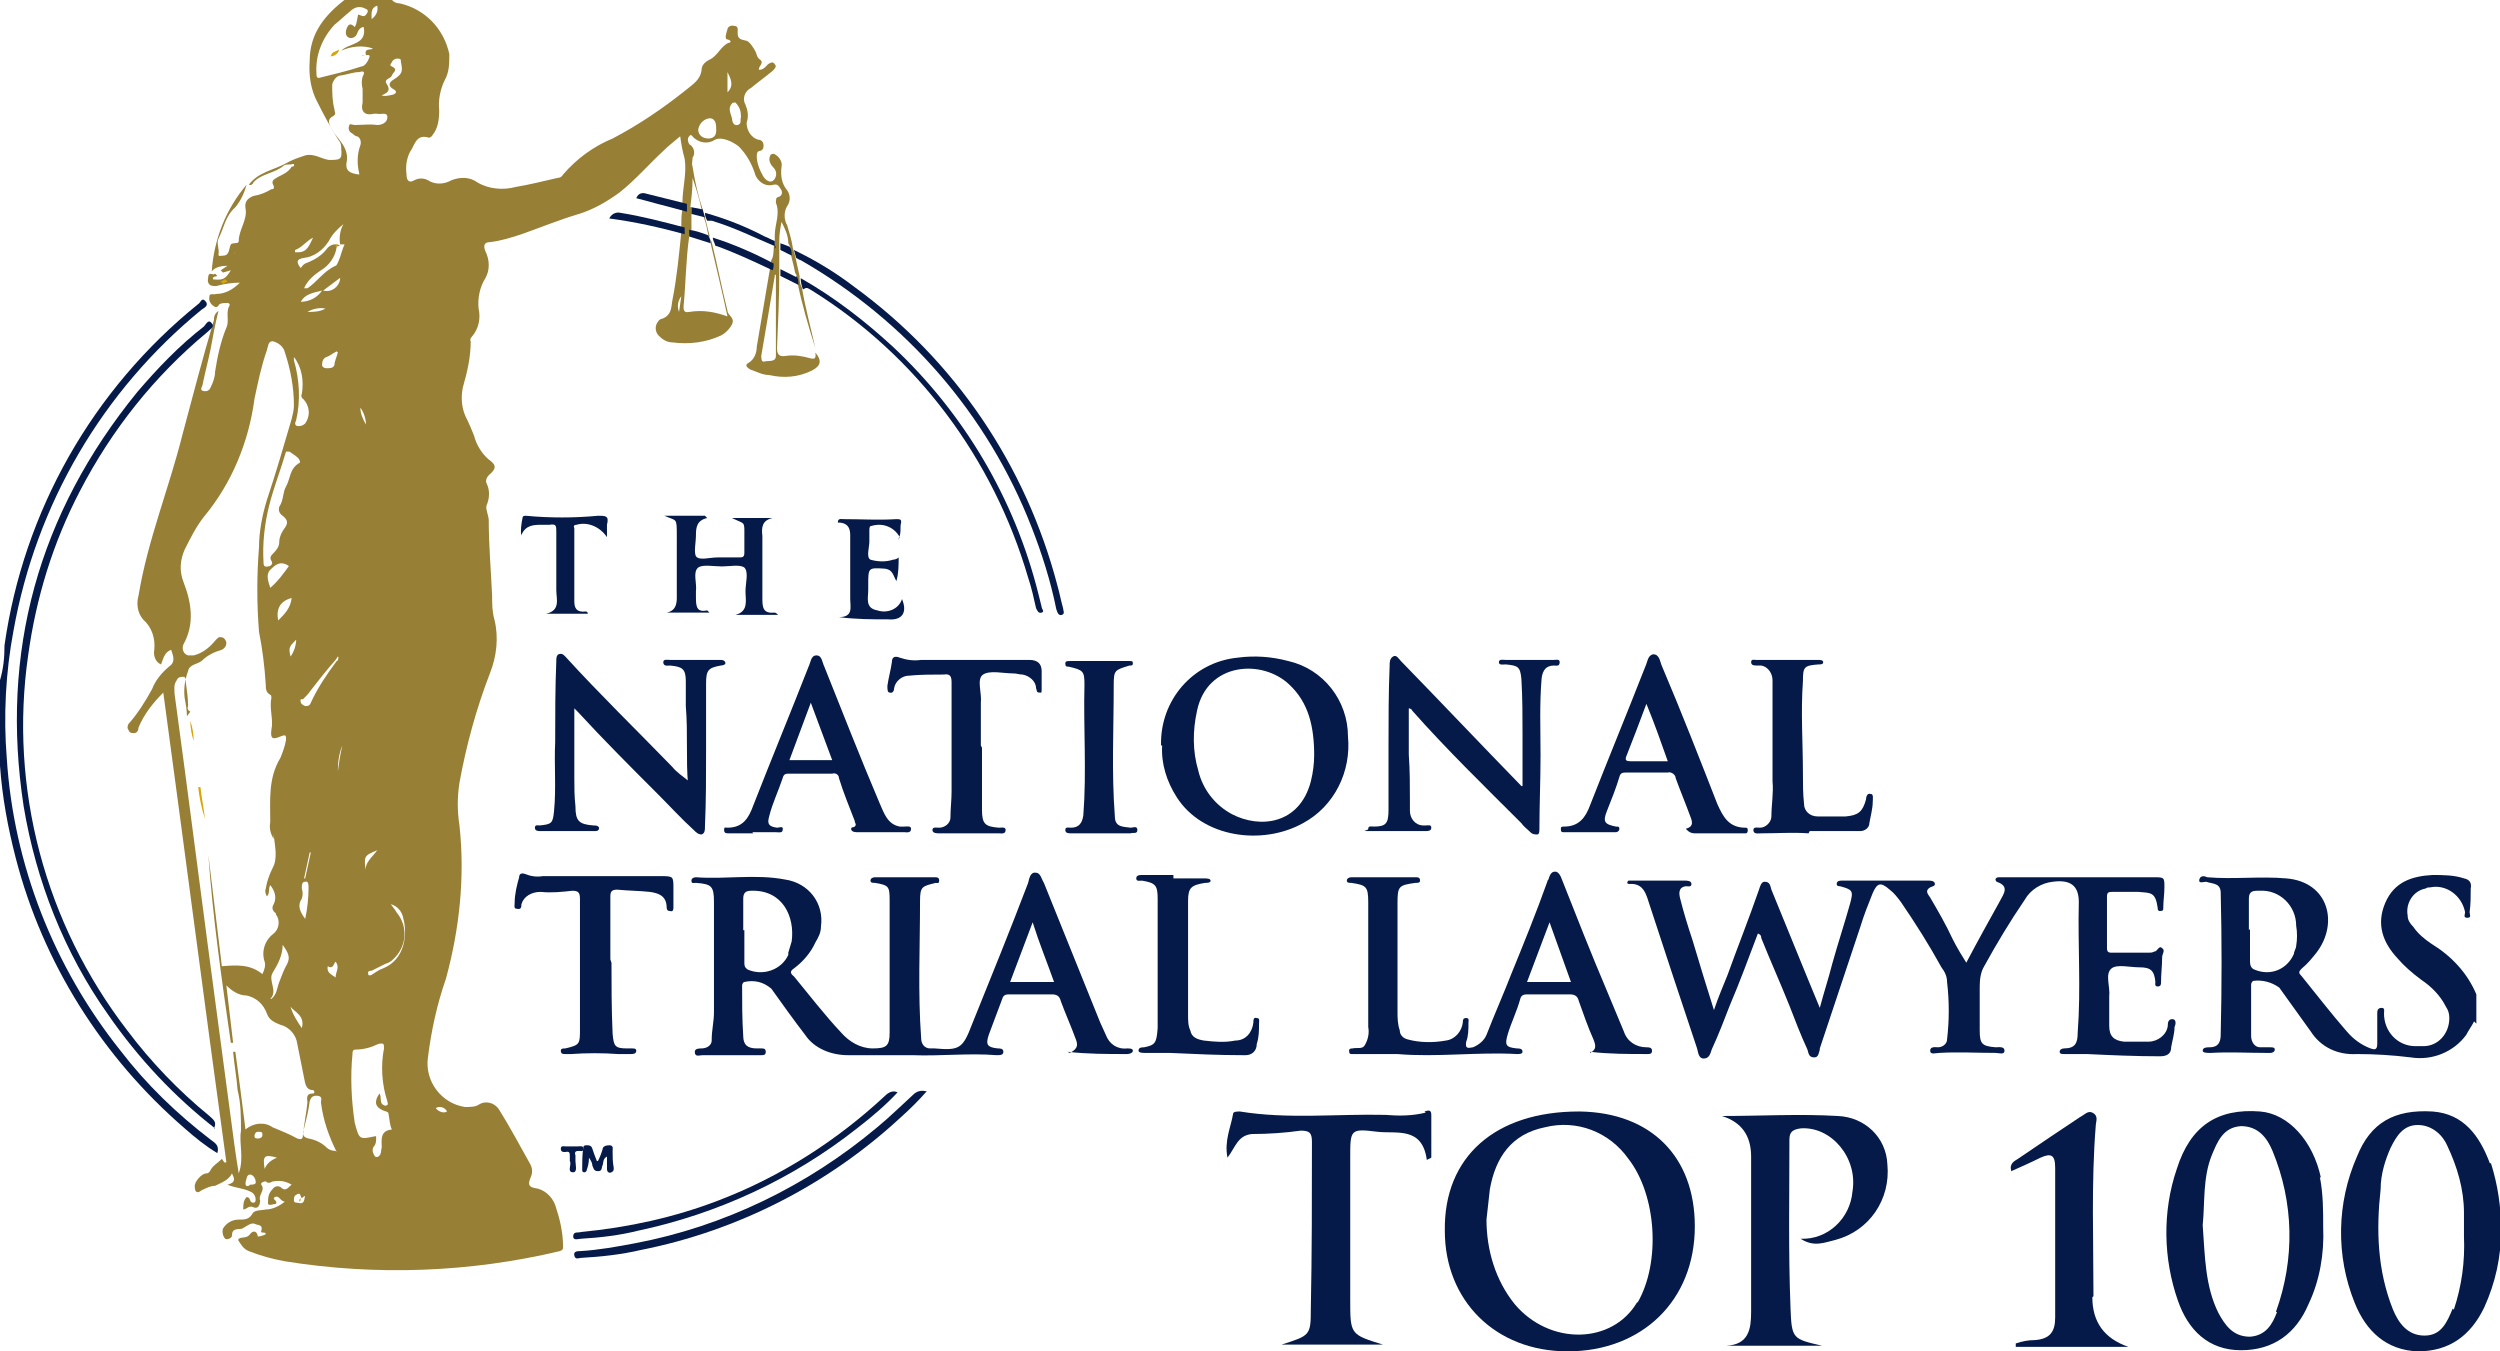 <?xml version="1.0" encoding="UTF-8"?>
<svg id="Layer_1" xmlns="http://www.w3.org/2000/svg" xmlns:xlink="http://www.w3.org/1999/xlink" version="1.1" viewBox="0 0 222 120">
  <!-- Generator: Adobe Illustrator 29.0.0, SVG Export Plug-In . SVG Version: 2.1.0 Build 186)  -->
  <defs>
    <style>
      .st0 {
        fill: none;
      }

      .st1 {
        fill: #051a48;
      }

      .st2 {
        fill: #977f36;
      }

      .st3 {
        fill: #d9a503;
      }

      .st4 {
        clip-path: url(#clippath);
      }
    </style>
    <clipPath id="clippath">
      <rect class="st0" width="222" height="120"/>
    </clipPath>
  </defs>
  <g class="st4">
    <g id="aw-03">
      <path id="Path_10507" class="st1" d="M140.2,98.7c-7.4,0-12,4-11.9,10.6,0,6.2,4.5,10.7,10.9,10.7,6.6,0,11.3-4.5,11.3-11.1,0-6.2-3.9-10.1-10.2-10.2M145.4,115.6c-2.2,3.8-7.8,3.9-10.9.2-1.7-2.1-2.5-4.8-2.5-7.5.1-.9.2-1.8.3-2.7.5-2.8,1.9-4.9,4.9-5.5,2.8-.7,5.7.4,7.4,2.8,2.5,3.2,2.9,9.2.8,12.8"/>
      <path id="Path_10508" class="st1" d="M221.1,103.3c-.9-2.4-2.3-4.4-5.1-4.6-3.4-.2-5.5,1-6.7,4-1.8,4.1-1.9,8.8-.2,13,1,2.5,2.8,4.2,5.6,4.3,2.8,0,4.7-1.4,5.9-3.9,1-2.2,1.5-4.5,1.5-6.9,0-2-.3-4-.9-5.9M217.8,116.2c-.5,1.2-1,2.4-2.5,2.4-1.5,0-2.3-1.1-2.8-2.3-1.4-3.5-1.5-7.1-1.1-10.7,0-1.3.4-2.6.9-3.7.5-1,1.1-2,2.4-2,1.1,0,2.1.7,2.6,1.8.9,1.9,1.5,3.9,1.5,6,0,.7,0,1.4,0,2.1.1,2.2-.2,4.4-.9,6.5"/>
      <path id="Path_10509" class="st1" d="M206.1,104.6c-.7-3.3-2.9-5.7-5.4-5.9-3.8-.3-6.2,1.3-7.4,5.1-1.3,3.8-1.2,8,.1,11.7.9,2.6,2.7,4.4,5.6,4.4,2.9,0,4.9-1.5,6-4.1,1-2.1,1.4-4.5,1.3-6.8,0-1.5,0-3-.3-4.5M202.2,116.5c-.4,1.1-1,2.1-2.4,2.2-1.5,0-2.2-1-2.8-2.1-1.2-2.4-1.2-5.1-1.4-7.8.2-2,0-4.2.8-6.2.5-1.2,1-2.5,2.6-2.6,1.5,0,2.3,1,2.8,2.2,1.9,4.6,2,9.6.3,14.3"/>
      <path id="Path_10510" class="st1" d="M163.2,99.1c-3.4-.2-6.8,0-10.3,0q2.6.8,2.6,3.6c0,4.6,0,9.2,0,13.8,0,1.5-.2,2.9-2.2,3h8.5c-2.6-.6-2.7-.6-2.8-3.3-.2-5-.1-10-.1-15,0-.7.3-.9,1-1,2.7-.2,5.1,2.6,4.6,5.6-.2,2.4-2.2,4.3-4.6,4.2,1.2.8,2.2.3,3.1.1,3-.8,4.9-3.6,4.6-6.7-.1-2.4-2-4.2-4.4-4.3"/>
      <path id="Path_10511" class="st1" d="M126.6,98.8c-1.2.3-2.4.3-3.6.2-4.3-.1-8.6.4-12.9-.3-.2,0-.6,0-.6.2-.2,1.2-.8,2.4-.5,3.9.7-.9.9-2,2.2-2.1,1.4,0,2.9-.1,4.3-.3.8,0,1,.2,1,1,0,5,0,9.9-.1,14.9,0,2.3-.1,2.3-2.6,3.1h9c-2.9-.9-2.9-.9-2.9-4,0-4.2,0-8.4,0-12.6,0-2.5,0-2.6,2.4-2.3,1.7.2,4-.5,4.4,2.5l.4-.2c0-1.3,0-2.5,0-3.8,0-.5-.3-.4-.6-.3"/>
      <path id="Path_10512" class="st1" d="M185.9,115.1c0-5-.2-10.1.2-15.1,0-.4.3-.9-.3-1.2-.4-.2-.7.2-1.1.4-1.8,1.2-3.6,2.4-5.5,3.7-.3.2-.8.4-.6,1.1.9-.4,1.8-.8,2.6-1.2.9-.4,1.3-.3,1.3.9,0,4.4,0,8.9,0,13.3,0,1.3-.5,1.9-1.8,2-.6,0-1.1.1-1.7.3,0,.1,0,.2,0,.3h10q-3.2-1.1-3.2-4.4"/>
      <path id="Path_10513" class="st2" d="M34.8,0c.2.2.4.3.7.3,2.2.5,3.9,2.2,4.4,4.5,0,.8,0,1.6-.4,2.3-.4.8-.6,1.8-.5,2.7,0,.8-.1,1.6-.6,2.2,0,.1-.3.3-.4.2-1.1-.3-1.2.8-1.6,1.3-.3.6-.4,1.3-.3,2,0,.5.2.8.7.5.4-.2.8-.2,1.2,0,.6.4,1.4.4,2.1,0,.8-.3,1.6-.3,2.3.2,1,.6,2.3.7,3.4.4,1.2-.2,2.4-.5,3.7-.8.2,0,.4-.1.5-.3,1.2-1.4,2.7-2.5,4.4-3.2,2.3-1.2,4.5-2.7,6.5-4.3.6-.5,1.3-.9,1.4-1.8,0-.4.3-.7.7-.9.7-.3,1-1.2,1.7-1.5.2,0,.3-.2-.1-.3-.3,0-.1-.6,0-.9,0-.2.3-.4.6-.3.4,0,.3.4.3.6,0,.5.2.6.7.7.3,0,.7.6.9,1,.1.2.1.5.4.7.4.3-.2.6-.1.9.4,0,.6-.3.8-.5.2-.1.4-.3.6,0,.2.2,0,.4-.2.6-.6.5-1.3,1-1.9,1.5-.6.3-.8,1-.5,1.5,0,0,0,0,0,0,.2.5.3,1,.1,1.6,0,.7.4,1.3,1,1.5.3,0,.5.2.5.5,0,.2,0,.4-.3.5,0,0,0,0,0,0-.3,0-.3.3-.3.5,0,.6.3,1.3.6,1.8.2.3.6.6.9.3.3-.3.3-.8,0-1.1-.3-.3-.5-.7-.3-1.1,0-.1.3-.2.4-.1,0,0,0,0,0,0,.4.2.7.7.6,1.1-.1.8,0,1.5.5,2.1.3.4.3,1,0,1.4-.3.5-.3,1.2,0,1.7.2.7.4,1.3.5,2l.2.7.4,1.8c0,.3,0,.7.2,1,.3,1.8.8,3.6,1.2,5.4-.6-1.9-1.2-3.9-1.6-5.9,0-.3,0-.5-.2-.8-.1-.6-.3-1.2-.4-1.8,0-.3,0-.5-.2-.8,0-.7-.3-1.3-.6-1.9-.1.5-.2,1.1-.2,1.6,0,.2,0,.4,0,.6,0,.5,0,1.1,0,1.6v.6c0,2.3-.1,4.5-.2,6.8,0,.6.2.8.8.7.7-.1,1.4,0,2.1.2.4.1.6.1.5-.5.6.7.5,1.2-.3,1.6-1.2.6-2.5.7-3.8.4-.6,0-1.1-.3-1.7-.5-.3-.2-.5-.4-.1-.6.5-.3.7-.9.7-1.4.4-2.4.8-4.7,1.2-7.1.2-.2,0-.4.1-.6.3-.5.1-1,.3-1.5v-.7c0-1,.5-1.9.1-2.9,0-.2,0-.5.2-.5.3-.1.4-.3.3-.6-.2-.3-.3-.6-.7-.5-.7.2-1.3-.2-1.6-.8-.3-1-.8-1.9-1.5-2.6-.5-.4-1.5-.9-2.1-.6-.6.4-1.3.3-1.8-.1-.2-.1-.3-.5-.5-.2-.2.2-.1.5,0,.7,0,0,0,0,0,0,.4.2.6.8.3,1.2,0,.3-.1.5,0,.8.2,1.3.5,2.6.9,3.8,0,.2,0,.5.2.7l.4,1.6c0,.2.1.4.2.6.5,2,.9,4.1,1.4,6.1,0,.4.7.6.4,1.2-.2.4-.6.8-1,1-1.3.6-2.8.8-4.3.6-.4,0-.8-.2-1.1-.5-.4-.3-.5-.9-.2-1.3.1-.2.3-.3.4-.3.8-.3.8-.9.9-1.6.4-2,.6-4.1.8-6.1,0-.2,0-.4,0-.6,0-.5,0-.9.1-1.4,0-.2,0-.4,0-.6,0-1.3.4-2.6.2-3.9-.2-.7-.3-1.3-.4-2-.6.5-1.1.9-1.5,1.3-1.3,1.2-2.5,2.6-3.9,3.7-1.1.8-2.3,1.5-3.6,1.9-1.7.5-3.4,1.2-5.1,1.8-.9.3-1.9.6-2.8.7-.5,0-.6.3-.4.8.4.8.4,1.7,0,2.4-.5.8-.7,1.8-.6,2.7.2.9,0,1.8-.6,2.5-.1.1-.2.3-.1.4,0,1.4-.3,2.7-.7,4.1-.2,1-.1,2,.4,2.9.2.4.4.9.6,1.4.2.8.7,1.6,1.3,2.1.7.5.7.8,0,1.4-.2.2-.3.5-.2.7.3.6.3,1.3,0,2-.1.3.2.9.2,1.3,0,2.2.2,4.5.3,6.7,0,.7,0,1.4.2,2.1.4,1.6.2,3.3-.4,4.8-1.2,3.1-2.1,6.4-2.7,9.7-.2,1.3-.2,2.5,0,3.8.5,4.6,0,9.2-1.2,13.6-.8,2.3-1.3,4.6-1.6,7-.3,2.1,1.2,4.1,3.3,4.4.4,0,.9,0,1.2-.2.6-.4,1.4-.2,1.8.4,0,0,0,0,0,0,1,1.6,1.9,3.3,2.8,4.9.2.4.2.8,0,1.2-.2.5-.2.8.4.9.8.1,1.5.7,1.8,1.5.4,1.2.7,2.4.7,3.7,0,.2,0,.3-.3.4-8,1.9-16.3,2.2-24.4.9-1.1-.2-2.2-.5-3.2-.9-.5-.2-.7-.6-.9-.9-.1-.1,0-.2,0-.2.3-.2.7,0,1-.4.2-.3.6-.4.7.2.2,0,.5-.1.7-.2,0-.3-.5,0-.4-.3.2-.6-.4-.5-.5-.6-.4-.2-.8.2-1.2.4-.3.1-.9-.1-.9.6,0,.3-.5.4-.6.3-.2-.2-.3-.6-.2-.9.3-.5.8-.8,1.4-.8.5,0,.9,0,1.2-.5.2-.4.8-.3,1.2-.4.6,0,1.2-.3,1.7-.7-.4,0-.5-.6-.9-.4-.3.2.3.3.1.6-.2,0-.6.2-.7,0,0-.5,0-.9.4-1.3.2-.3.5-.3.7-.2,0,0,0,0,0,0,.5.5.7,0,1-.2-.5-.3-1-.4-1.6-.3-.2,0-.4.3-.7,0-.1,0-.5.1-.4.3.4.5-.3.9-.1,1.4,0,.4-.2.8-.6.6-.4-.2-.6.2-.9.2,0-.4,0-.8.3-1.1.4,0,.2.5.6.5.2,0,.2-.2.2-.3,0-.3-.2-.6-.5-.7-.6-.3-1.3-.3-2-.6.8-.2.6-.6.4-1-.3.6-.9.8-1.5,1.1-.4,0-.8.2-1.2.4-.5.4-.6,0-.6-.3-.1-.4.6-1.2,1-1.2.2,0,.3-.1.4-.3.2-.4.6-.6.9-.9.2-.3.2.4.5.2-1.9-13.8-3.7-27.7-5.6-41.7-.9.9-1.7,1.9-2.2,3.1,0,.2-.1.5-.4.5-.2,0-.4,0-.5-.3-.1-.1-.1-.3,0-.5,0,0,0,0,0,0,.8-.9,1.5-2,2.1-3.1.3-.8.9-1.5,1.5-2,.6-.4.4-.9.2-1.5-.6.2-.7.8-.9,1.3-.5-.2-.7-.8-.6-1.3.1-1-.2-2-1-2.7-.5-.6-.6-1.4-.4-2.1.8-4.9,2.7-9.5,3.9-14.3.9-3.4,1.8-6.8,2.8-10.2,0-.2,0-.5.4-.8-.3,1.2-.5,2.3-.7,3.4-.2,1-.5,2.1-.7,3.1,0,.2-.3.5,0,.6.3.1.6,0,.7-.3,0,0,0,0,0,0,.2-.4.4-.9.4-1.4.2-1.3.5-2.7,1-3.9.3-.6-.1-1.4.3-2,0,0,0-.2-.2-.2-.2,0-.5,0-.7.1-.1.1-.2.4-.5.2-.3-.2-.5-.5-.4-.9,0-.3.4-.1.6-.2.8,0,1.5-.4,2.1-1-.7,0-1.4.1-2.1.3-.3,0-.6,0-.7-.3-.1-.2,0-.4,0-.6.1-.4.4,0,.6-.2l.2.2c-.2.1-.4,0-.4.3.9.1,1.1,0,1.6-.8l-.7.2-.2-.2.6-.4c-.5,0-1.1.1-1.4.5.2-2.9,1.3-5.6,3.1-7.7-.2.7-.5,1.4-1,2-.9.8-1,1.8-1.5,2.8-.2.4.1.9,0,1.4,0,.2.2.1.4.1.6,0,.5-.6.7-1h0c.2-.2.7,0,.7-.3,0-1,.8-1.9.6-2.9-.1-.6.2-.9.7-1.1.6-.1,1.1-.3,1.6-.6.1,0,.3,0,.2-.3-.3-.5.1-.6.4-.8.4-.2.9-.4,1.2-.9,0,0,.3,0,.2-.2,0-.1-.2,0-.3,0-.2,0-.5,0-.6.1-.8.7-2,.7-2.7,1.5,0,.1-.2.3-.4.2.8-1.1,2.2-1.3,3.3-1.9.5-.3,1.1-.5,1.7-.7.8-.2,1.4.3,2.1.4,1,0,1.2,0,1.1-1,0-.2,0-.5-.2-.7-.7-1.1-1.3-2.2-1.9-3.4-.6-1.1-.8-2.4-.7-3.7,0-2.5,1.4-4.1,3.2-5.5.6-.3,1.2-.5,1.8-.7h2.1ZM30,58.3l-.2.3c-.8.9-1.5,1.8-2.2,2.7-.2.3-.4.5-.7.8,0,0-.3-.1-.2.2,0,.2.2.3.4.4.2,0,.4,0,.5-.3.6-1.3,1.4-2.5,2.3-3.7.1,0,.2-.2.1-.3h.1s0,0,0,0h0M27.1,106.2c-.2,0-.3.4-.4,0-.1-.3-.2-.2-.4-.1-.2.1-.2.3-.2.5,0,.2.2.2.3.2.7.2.6-.3.7-.7,0,0,.1,0,0,0h0M30.3,24.6l-1.6,1.2c.7.2,1.4-.3,1.5-1,0,0,0-.1,0-.2h0s0,0,0,0M29.1,85.8h0c-.1.6.3.7.7,1,0-.5.4-.9,0-1.4-.2.2-.2.7-.7.4M61.4,18.4c0,.2,0,.4,0,.6v1.4c-.1,0-.2.6-.2.6-.3,2.1-.3,4.2-.5,6.2,0,.3,0,.6.5.5,1.2-.2,2.3,0,3.4.4-.5-2.3-1-4.4-1.5-6.5,0-.2,0-.5-.2-.7-.1-.5-.2-1.1-.4-1.6l-.2-.7c-.2-1-.5-1.9-.8-2.8,0,1-.1,1.8-.2,2.6M29.9,21.9c-.1.9-.7,1.7-1.4,2.1-.6.4-1.2.9-1.5,1.6,0,0,.2,0,.3,0,0,0,0,0,0,0,.9-.6,1.4-1.5,2.5-2,.1,0,.2-.3.3-.5.2-.5.3-1,.5-1.4h-.4c-.1-.6,0-1.3.3-1.8-.5.4-1,.9-1.3,1.5-.5.8-1.3,1.4-2.2,1.5-.7.1-.7.4-.3.9.1-.1.2-.3.4-.4.8-.3,1.5-.7,2-1.4.3-.3.7-.4,1.1-.2M26,31.6h0c0-.1,0,0,0,0h.1c0,.1,0,.2,0,.4.5,1.7.6,3.6.2,5.3,0,.1-.2.3,0,.5.3.1.6,0,.8-.2.5-.7.4-1.6-.2-2.2-.1,0-.2-.3-.1-.4.2-1.2,0-2.4-.7-3.3M32.5,4.9h0c-.2-.7.5-.4.6-.6-.9-.3-1.9-.2-2.8.2.7-.7,2.3-.5,2-2.1-.3,0-.5.3-.6.6-.1.3-.5.5-.8.3,0,0,0,0,0,0-.3-.2-.2-.7,0-1,.2-.3.5,0,.6.1.2-.3.2-.7.3-1.1.2,0,.5.3.7,0,.1-.1.3-.4,0-.5-.5-.3-1-.2-1.4.2-.5.4-.9.8-1.4,1.2-1.1,1.2-1.7,2.7-1.6,4.3,0,.2,0,.5.3.4,1.2-.3,2.5-.6,3.7-1,.3,0,.6-.5.7-.8s-.2-.2-.3-.2M16.9,63.2c-.2-.1-.3-.3-.2-.5,0-.7-.1-1.4-.2-2.1,0-.2,0-.5-.2-.5-.2,0-.5,0-.6.3-.3.4-.2.8-.2,1.2.3,2.2.6,4.5.9,6.7.7,5.3,1.4,10.6,2.1,16l2,15c.2,1.5.4,3.1.7,4.9.5-1.4,0-2.6.2-3.8,0-1.2,0-2.4-.3-3.6-.1-1.2-.3-2.3-.4-3.4h.2c.3,2.2.6,4.5.9,6.9.7-.6,1.7-.7,2.4-.2.7.3,1.5.6,2.2,1,.3.1.5.1.5-.3.1-1,.3-1.9.4-2.9,0-.3-.2-.8.5-.8.2,0,.1-.3,0-.3-.7,0-.7-.7-.8-1.1-.2-1-.4-2-.6-3-.1-.8-.7-1.5-1.5-1.7-.5-.2-1-.4-1.2-1-.3-.8-.9-1.4-1.8-1.6-.7,0-1.3-.4-1.8-.9l.6,5.1h-.2c-.8-5.5-1.6-11.1-2-16.7l1.2,9.9c1.3-.1,2.5-.2,3.6.7.2-.4.3-.8.2-1.1-.3-.9,0-1.9.8-2.5.5-.4.6-1.2.2-1.7,0,0,0,0,0-.1-.3-.2-.4-.5-.2-.8.3-.6.1-1.2-.3-1.7-.2.3,0,.7-.3,1-.1-.2-.2-.4-.1-.7.1-.6.3-1.2.6-1.8.5-.9.2-2,.1-3v.4c-.3-.5-.4-1-.3-1.5,0-1.9-.2-3.9.9-5.7.2-.5.4-1,.5-1.6,0-.4,0-.5-.5-.3-.7.3-.9.2-.8-.6.2-.9-.2-1.9,0-2.8,0-.1,0-.3-.1-.3-.4-.2-.4-.6-.4-.9-.1-1.6-.3-3.2-.6-4.7-.2-2.5-.2-5,0-7.5,0-1.4.3-2.9.7-4.2.8-2.4,1.5-4.8,2.2-7.2.1-.4.2-.8.2-1.2,0-1.6-.3-3.2-.8-4.7-.1-.5-.6-.9-1.1-1-.4,0-.4.5-.5.8-.5,1.4-.8,2.9-1.1,4.3-.5,3.8-2,7.5-4.5,10.5-.7.9-1.2,1.9-1.7,2.9-.4.9-.5,1.9-.1,2.9.7,1.8,1,3.7,0,5.5-.2.4,0,.9.4,1,.2,0,.3,0,.5,0,.8-.2,1.4-.7,1.9-1.3.2-.2.3-.4.6-.3.2,0,.4.3.4.5,0,.3-.2.5-.4.6,0,0,0,0,0,0-.7.2-1.3.5-1.8,1-.4.3-1.1.3-1.2.9-.3.8-.4,1.6-.3,2.4.1.5.2,1.1.2,1.6M33.4,101.1c0,.2,0,.5-.2.7-.2.3-.1.6.1.9,0,0,.2.1.3,0,.3-.2.2-.5.3-.8,0-.6-.2-1.5.9-1.6,0,0,0,0,0,0-.2-.4-.2-.9-.3-1.4,0-.2-.3-.2-.5-.3-.7-.3-.8-.8-.3-1.5.2.3,0,.8.3,1,.1,0,.2.2.4,0,.1,0,0-.2,0-.3-.5-1.5-.6-3.2-.3-4.7,0-.4,0-.5-.5-.4-.6.3-1.3.5-2,.5-.3,0-.3.2-.3.4-.2,2-.1,4.1.2,6.1.4,1.5.4,1.5,1.8,1.2,0,0,0,0,.1,0M31.9,15.4c-.2-.8-.2-1.7.1-2.5.1-.3,0-.7-.3-.8,0,0,0,0,0,0-.2,0-.3-.2-.5-.3-.2-.1-.3-.4-.2-.6,0-.3.3-.1.5-.1.7,0,1.3-.1,2,0,.4,0,.9-.2.9-.7s-.6-.2-.9-.3c-.1,0-.2,0-.3,0-.8.2-1.2-.2-1-1,0-.4,0-.8,0-1.2-.1-.4-.1-.7,0-1.1.3-.5,0-.5-.3-.4-.5,0-1,.2-1.6.3-.4,0-.7.4-.8.8,0,.7,0,1.5.2,2.2,0,.3.2.4-.1.6-.6.3-.4.7-.1,1.2.2.4.5.7.7,1,.4.5.7,1.1.6,1.8-.2.9.3,1.1,1.1,1.2M25.4,40.1c-.5,1.7-1.1,3.2-1.5,4.8-.4,1.6-.6,3.3-.5,5,0,.2,0,.5.4.4.2,0,.5-.2.3-.5-.2-.3,0-.5.2-.7.3-.3.5-.6.5-1,0-.4.2-.8.4-1.1.4-.5.4-.8-.1-1.2-.3-.2-.4-.5-.3-.8.4-.6.3-1.3.6-1.8.4-.7.3-1.6,1.2-2.1.1,0,0-.3-.1-.4-.2-.2-.5-.4-.8-.6M29.9,102.3c-.7-1.4-1.2-2.8-1.4-4.4,0-.2.2-.6-.4-.6-.4,0-.5.2-.6.5-.1.8-.3,1.6-.5,2.4-.2.5-.1.8.4.9.6.1,1.2.4,1.6.8.2.2.5.3.8.3M68.8,24.4s0,0,0,.1c-.4,2.4-.8,4.8-1.2,7.1,0,.2,0,.6.3.5.3-.1,1,.1,1-.5,0-2.4,0-4.8,0-7.2M24.1,88.7c.5-.4.5-1,.7-1.5.2-.5.4-1.1.7-1.6.3-.6.1-1-.4-1.7,0,.9-.4,1.7-.9,2.5-.4.7.5,1.6-.2,2.3M33.7,8.4c.4.2.8.1,1.2,0,.3-.1.4-.3,0-.5-.5-.3-.3-.6,0-.8.8-.5.9-.7.7-1.6,0-.2,0-.3-.3-.3-.2,0-.4.1-.5.3,0,.1-.3.3,0,.4.6.3.1.5,0,.8s-.7.3-.5.7c.5.7,0,.9-.5,1.1M34.7,80.3c.3.4.4.5.5.7,1.1,1.3.9,3.1-.3,4.2-.2.2-.4.3-.7.4-.4.2-.8.4-1.2.6-.1,0-.4,0-.3.3,0,.2.3.1.4,0,.3-.2.6-.4.9-.5,2-.8,2.2-3.1,1.8-4.5-.1-.6-.6-1.1-1.1-1.2M63.6,11.6c0-.5,0-1-.5-1.1-.5,0-1,.4-1.1,1,0,.5.4.8.9.8.5,0,.7-.3.7-.7M25.7,50.3c-.8-.6-1.3-.1-1.7.3s-.2,1,0,1.6c.7-.6,1.2-1.3,1.7-2M27.1,81.6c.2-.9.3-1.9.3-2.8,0-.2,0-.6-.3-.5-.3,0-.3.3-.3.6.1.3.1.6,0,.9-.4.6-.2,1.1.3,1.8M24.7,55.1c.6-.6,1.1-1.1,1.2-2q-1.5.4-1.2,2M65.8,10.4c0-.5-.1-.9-.5-1.3,0,0-.3,0-.3.1-.4.4-.1.9,0,1.3,0,.2.1.7.5.6s.2-.5.3-.7M29.9,31.2c-.4.2-.6.4-.9.5s-.4.4-.4.7c0,.2.2.3.4.3.3,0,.6,0,.7-.3,0-.3.2-.7.3-1.1M27.8,21.1c-.6.3-1,.9-1.6,1.1,0,0,0,.2,0,.2,0,0,.2,0,.3,0,.8,0,1-.7,1.3-1.3M25.8,89.4c.2.7.6,1.3,1,1.9.3-1.1-.6-1.4-1-1.9M26.7,26.8c.8,0,1.5-.4,1.9-1-.8.2-1.5.3-1.9,1M22.2,105.2c.2,0,.6,0,.5-.3,0-.2-.2-.6-.5-.6-.3,0-.3.4-.4.7,0,.2,0,.4.3.3M33.5,75.5c-1.2.5-1.2.5-1,2-.2-.9.6-1.4,1-2M26.9,78h.2s.5-2.3.5-2.3h-.1s-.5,2.3-.5,2.3M23.5,103.8c.2-.5.6-.8,1.1-1-1.1-.3-1.3-.2-1.1,1M26.3,56.8c-.6.6-.7.7-.5,1.5.3-.4.5-1,.5-1.5M30.4,66.2c-.3.7-.4,1.5-.4,2.3.1-.7.2-1.5.4-2.3M64.6,6.4v1.8c.6-.6.3-1.2,0-1.8M28.9,27.4c-.5-.1-1.1,0-1.6.3.5,0,1.1,0,1.6-.3M33,1.7c.4-.3.6-.7.5-1.2-.6.2-.5.7-.5,1.2M60.5,26.3c-.3.4-.4.9-.2,1.4l.2-1.4M32.5,37.7c0-.5-.2-1.1-.5-1.5,0,.5.2,1,.5,1.5M39.7,98.7c-.2-.4-.7-.5-1-.3.2.3.7.5,1,.3M23.3,100.8c0-.2,0-.3-.3-.3-.2,0-.3,0-.4.3,0,0,0,0,0,0,0,.2,0,.3.3.3.2,0,.4-.1.4-.3,0,0,0,0,0,0M30.6,65.7s0,0,0,0c0,0,0,0,0,.1,0,0,0,0,0,0,0,0,0,0,0-.1M30.7,65.3s0,0,0,0c0,0,0,0,0,0,0,0,0,0,0,0,0,0,0,0,0,0"/>
      <path id="Path_10514" class="st1" d="M219.7,90.7c-.2.4-.5.8-.7,1.2-1.1,1.5-3,2.3-4.9,2-1.6-.2-3.2-.3-4.8-.3-1.7.1-3.2-.6-4.1-2l-2.8-3.9c-.7-.5-1.5-.7-2.3-.6-.2.1-.2.3-.2.4,0,1.5,0,3,0,4.5,0,.5.3,1,.8,1,0,0,.2,0,.3,0,.2,0,.4,0,.6,0,.2,0,.4,0,.4.2,0,.2-.2.3-.4.3-.1,0-.2,0-.3,0-1.7,0-3.3-.1-5,0-.3,0-.7,0-.7-.2,0-.3.4-.3.6-.3.9,0,1-.6,1-1.2.1-4.2.1-8.4,0-12.5,0-.9-.7-.8-1.3-1-.2,0-.7.2-.6-.2s.5-.3.7-.2c2.3.2,4.7-.1,7,.1,3.8.3,4.7,4,2.7,6.6-.4.5-.8,1-1.3,1.4-.3.3-.3.4,0,.7,1.3,1.6,2.6,3.3,4,4.9.6.7,1.3,1.2,2.1,1.5.3.1.6.2.6-.4,0-.9,0-1.8,0-2.7,0-.2,0-.5.4-.5.3,0,.2.3.2.5,0,1.6,1.2,2.9,2.8,2.9.2,0,.4,0,.7,0,1.3,0,2.3-1.1,2.3-2.5,0-.4-.1-.7-.3-1-.5-1-1.3-1.8-2.2-2.4-.8-.6-1.5-1.2-2.1-1.9-1.3-1.4-1.9-3-1.1-4.9s2.4-2.4,4.2-2.5c.9,0,1.9,0,2.8.3.5.1.7.4.6.9,0,.7,0,1.4-.1,2.1,0,.2.2.5-.2.5-.4,0-.2-.3-.2-.5-.3-1.5-1.7-2.5-3.1-2.2-.1,0-.3,0-.4.1-1.1.2-1.8,1.3-1.6,2.4,0,.4.2.7.5,1,.4.6,1,1.1,1.6,1.5,1.8,1.1,3.2,2.6,4,4.5v2.6ZM199.8,82.5c0,1,0,1.9,0,2.9,0,.3.1.6.4.7,1.4.6,2.9,0,3.5-1.4,0-.2.2-.5.2-.7.1-.6.1-1.2,0-1.8,0-1.8-1.5-3.2-3.2-3.1-.1,0-.2,0-.3,0-.5,0-.7.2-.7.7,0,.9,0,1.9,0,2.8"/>
      <path id="Path_10515" class="st1" d="M0,60.4c.3-1,.4-2,.4-3.1,1.7-11.9,7.8-22.7,17.2-30.3.2-.1.3-.6.6-.3.4.4,0,.6-.3.8C9.1,34.7,3.2,44.8,1.2,56c-.7,3.7-.9,7.6-.6,11.3.6,9.5,4.2,18.6,10.1,26,2.3,3,5,5.6,8,7.9.4.3.8.5.6,1.2-1-.6-2-1.4-2.9-2.2-7.3-6.3-12.6-14.7-15-24-.7-2.7-1.2-5.4-1.4-8.2,0-.1,0-.3-.2-.3v-7.3Z"/>
      <path id="Path_10516" class="st1" d="M174.6,85.5c1-1.9,2-3.7,3-5.5.3-.6.9-1.3-.3-1.7,0,0-.1-.1-.1-.2,0-.1.1-.2.3-.2.4,0,.7,0,1.1,0,4.2,0,8.4,0,12.6,0,1,0,1,0,1,.9,0,.6-.1,1.2-.1,1.8,0,.2,0,.3-.3.3-.2,0-.2-.2-.2-.3-.2-1.4-.6-1.3-1.7-1.4-.8,0-1.5,0-2.3,0-.3,0-.5,0-.5.4,0,1.5,0,3.1,0,4.6,0,.4.2.4.5.4,1.1,0,2.1,0,3.2,0,.2,0,.3,0,.5-.1.3,0,.4-.6.7-.3.3.2,0,.5,0,.8,0,.7-.1,1.5-.1,2.2,0,.2,0,.4-.3.4s-.2-.3-.2-.4c-.1-1-.4-1.3-1.4-1.3-.9,0-2-.3-2.5.1-.6.5-.1,1.6-.2,2.5,0,.9,0,1.7,0,2.6,0,.9.4,1.3,1.3,1.4.7,0,1.4,0,2.2,0,.8,0,1.6-.6,1.7-1.4,0-.2,0-.6.4-.6.4,0,.3.5.2.7,0,.6-.2,1.2-.3,1.8,0,.6-.4.8-1,.8-2.2,0-4.4-.1-6.5-.2-.7,0-1.3,0-2,0-.2,0-.4,0-.4-.2s.2-.3.4-.3c1,0,1.2-.5,1.2-1.4.3-3.9,0-7.8.1-11.6,0-1.5-.8-2-2.3-1.8-1,.1-2,.7-2.5,1.6-1.3,1.9-2.5,3.9-3.6,5.9-.3.5-.4,1.1-.4,1.8,0,1.3,0,2.6,0,3.9,0,1.2.2,1.4,1.4,1.5.3,0,.8-.1.8.3,0,.4-.5.2-.8.2-1.7,0-3.3-.1-5,0-.3,0-.8.2-.8-.2,0-.4.5-.3.7-.3.4,0,.8-.3.8-.7,0,0,0,0,0,0,.2-1.7.2-3.4,0-5.1,0-.5-.2-.9-.5-1.3-1.1-2-2.3-3.9-3.6-5.8-.3-.4-.6-.8-1-1.1-.8-.7-1.1-.6-1.5.3-.4,1-.8,2-1.1,3-1.2,3.6-2.4,7.2-3.6,10.8,0,0,0,.1,0,.1-.1.3-.1.7-.5.7-.5,0-.5-.4-.6-.7-.6-1.3-1.1-2.6-1.6-3.9-.8-2-1.7-4-2.5-6,0-.1,0-.3-.3-.4-.8,2.1-1.6,4.3-2.5,6.4-.5,1.3-1,2.6-1.6,3.9-.1.3-.2.8-.7.8-.5,0-.5-.6-.6-.9-1.4-4.2-2.8-8.4-4.2-12.7-.3-.9-.5-2-1.8-1.9,0,0-.2,0-.2-.1,0,0,0,0,0,0,0,0,0-.1.1-.2.1,0,.3,0,.5,0,1.5,0,3,0,4.5,0,.2,0,.6,0,.6.3s-.3.2-.5.2c-.7.1-.6.7-.5,1.1.3,1.2.7,2.5,1.1,3.7.6,2,1.2,4,1.9,6.2.4-1.2.8-2.1,1.2-3.1.9-2.5,1.9-5,2.8-7.6.1-.3.2-.7.5-.7.5,0,.5.4.6.7,1.4,3.4,2.8,6.9,4.3,10.5.4-1.5.8-2.7,1.1-3.9.5-1.8,1.1-3.6,1.6-5.4.3-1.1.2-1.2-.9-1.5-.1,0-.3,0-.3-.2,0-.3.3-.3.5-.3,1.3,0,2.6,0,3.8,0s2.5,0,3.8,0c.2,0,.5,0,.6.2.1.3-.2.3-.4.4-.5.3-.2.6,0,.9.7,1.2,1.4,2.4,2,3.7.4.8.9,1.6,1.4,2.4"/>
      <path id="Path_10517" class="st1" d="M95,93.5c.8-.4.7-.8.5-1.3-.4-1.1-.9-2.2-1.3-3.3-.1-.4-.3-.6-.8-.6-1.2,0-2.4,0-3.7,0-.3,0-.6,0-.7.4-.4,1.1-.8,2.1-1.2,3.2-.3.9-.1,1.1.8,1.2.2,0,.5,0,.5.3,0,.3-.3.3-.6.3-2.5-.2-5,.1-7.5,0-1.9,0-3.8,0-5.7,0-1.5,0-3-.6-3.8-1.8-1-1.3-2-2.7-3-4.1-.7-.6-1.5-.8-2.4-.6-.1,0-.2.2-.2.3,0,1.5,0,3,.1,4.5,0,.8.4,1.1,1.2,1.1.1,0,.3,0,.4,0,.2,0,.4,0,.4.3s-.2.3-.4.3c-.4,0-.9,0-1.3,0-1.3,0-2.6,0-3.9,0-.3,0-.7.2-.7-.3,0-.3.4-.3.6-.3.5,0,.9-.3.9-.7,0,0,0,0,0-.1,0-.8.2-1.6.2-2.4,0-3.1,0-6.2,0-9.3v-.5c0-1.4-.2-1.6-1.6-1.7-.2,0-.4.1-.4-.2,0-.2.2-.3.4-.3,2.6.2,5.3-.3,7.9.2,2.1.3,3.5,2.1,3.2,4.2,0,.5-.2.9-.5,1.4-.4.9-1.1,1.7-1.9,2.3-.3.2-.4.4,0,.7,1.4,1.7,2.7,3.4,4.2,5,.7.8,1.7,1.4,2.8,1.4,1.2,0,1.5-.2,1.5-1.4,0-1.6,0-3.3,0-4.9s0-4.6,0-6.9c0-1.2-.1-1.3-1.3-1.5-.2,0-.4,0-.4-.2,0-.2.2-.3.4-.3h5.3c.2,0,.4,0,.4.3s-.2.2-.3.2c-1.2.3-1.4.3-1.4,1.6,0,4.1-.2,8.1.1,12.2,0,.5.3.9.8.9,0,0,0,0,.1,0,.1,0,.2,0,.3,0,2.2.2,2.5,0,3.3-2.1,1.7-4.2,3.4-8.4,5-12.6.1-.4.2-1,.7-.9.4,0,.5.6.7.9l5,12.4c.2.4.3.7.5,1.1.3.8,1,1.3,1.9,1.2.2,0,.5,0,.5.2s-.3.3-.5.3c-1.8,0-3.5,0-5.3-.2M66.1,82.6v2.9c0,.2,0,.4.3.6,1.4.6,3,0,3.6-1.3,0,0,0-.1,0-.2.1-.3.2-.7.3-1,.3-2.2-.8-4.6-3.6-4.5-.5,0-.7.2-.7.7,0,.9,0,1.9,0,2.8M89.7,87.2h3.9c-.6-1.7-1.3-3.4-1.9-5.3l-2,5.3"/>
      <path id="Path_10518" class="st1" d="M141.2,93.5c.6-.3.5-.7.3-1.2-.5-1.1-.9-2.3-1.3-3.4-.1-.4-.3-.6-.8-.6-1.2,0-2.4,0-3.7,0-.3,0-.6,0-.7.4-.3,1.1-.8,2.1-1.1,3.1-.3,1-.2,1.2.8,1.3.2,0,.5,0,.5.3,0,.2-.3.2-.5.2-3.5-.2-7.1.3-10.6,0-1.1,0-2.2,0-3.3,0-.2,0-.5,0-.7,0-.2,0-.3,0-.3-.3,0-.2.2-.2.3-.2.4-.1.9.1,1.1-.3.3-.5.4-1.1.3-1.6,0-3.7,0-7.4,0-11.1,0-1.4-.2-1.5-1.5-1.7-.2,0-.4,0-.4-.2,0-.2.2-.3.4-.3h5.7c.2,0,.4,0,.4.3,0,.2-.2.2-.4.2-1.5.2-1.6.3-1.6,1.8,0,3.2,0,6.4,0,9.6,0,.6,0,1.1.2,1.7,0,.4.3.7.7.8,1.1.3,2.3.3,3.4.1.8-.1,1.4-.8,1.5-1.6,0-.2,0-.4.3-.4.3,0,.2.3.2.4,0,.6,0,1.2-.2,1.7-.1.6.1.6.6.5.5-.2,1-.6,1.2-1.1.7-1.8,1.5-3.6,2.2-5.4,1.1-2.7,2.2-5.4,3.2-8.2,0,0,0-.1.1-.2.1-.3.2-.7.6-.7.3,0,.5.4.6.7,1.3,3.3,2.6,6.6,4,9.9.5,1.2,1,2.4,1.5,3.6.3.9,1.1,1.4,2,1.4.2,0,.5,0,.5.3s-.2.3-.4.3c-1.7,0-3.4,0-5.1-.2M139.5,87.2l-1.9-5.3-2,5.3h3.9Z"/>
      <path id="Path_10519" class="st1" d="M103.1,66.2c-.1-4,2.8-7.4,6.8-7.8,1.5-.2,3-.1,4.5.3,3.1.7,5.3,3.5,5.3,6.7.3,3.1-1.2,6.2-4,7.7-3.6,2-8.9,1.3-11.2-2.3-.9-1.4-1.4-3-1.3-4.6M116.7,67.1c0-2.6-.5-4.7-2.2-6.3-2.4-2.3-7.3-2-8.2,2.3-.4,1.8-.4,3.6.1,5.3.4,1.7,1.5,3.1,3,3.9,2.5,1.3,6,.9,7-2.9.2-.8.3-1.6.3-2.4"/>
      <path id="Path_10520" class="st1" d="M135.2,69.8c0-1.6,0-3.1,0-4.6,0-1.6,0-3.2-.1-4.9-.1-1.1-.3-1.2-1.4-1.3-.2,0-.6.1-.6-.2s.4-.2.6-.2c1.4,0,2.9,0,4.3,0,.2,0,.5-.1.5.2,0,.4-.3.3-.5.3-.7,0-1,.4-1.1,1.1-.2,2.3-.1,4.6-.1,6.9,0,2.2-.1,4.4-.1,6.5,0,.2,0,.5-.2.5-.2,0-.4,0-.6-.2-.3-.3-.6-.5-.8-.8-3.3-3.3-6.6-6.5-9.7-10,0-.1-.2-.2-.3-.2,0,1.4,0,2.7,0,4.1.1,1.4.1,2.8.1,4.1,0,.3,0,.6,0,.9,0,.7.5,1.3,1.2,1.3,0,0,.2,0,.2,0,.2,0,.5-.1.5.2,0,.3-.3.3-.6.3-1.5,0-3,0-4.5,0s-.5,0-.5-.2c0-.3.3-.2.5-.2,1.1,0,1.3-.3,1.3-1.5,0-1.8,0-3.7,0-5.5,0-2.4,0-4.9.1-7.3,0-.3,0-.6.3-.8s.5.2.7.4c3.6,3.7,7.1,7.4,10.7,11.1"/>
      <path id="Path_10521" class="st1" d="M61.1,69.7c-.2-2.3,0-4.6-.2-7,0-.7,0-1.5,0-2.2,0-1.1-.3-1.3-1.4-1.4-.2,0-.6.1-.6-.3,0-.3.4-.2.6-.2,1.5,0,2.9,0,4.4,0,.2,0,.4,0,.5.2s-.2.3-.4.3c-1.1.2-1.3.4-1.3,1.6,0,2,0,3.9,0,5.9,0,2.3,0,4.5-.1,6.8,0,.3,0,.6-.3.7-.3,0-.5-.2-.7-.4-1.1-1-2.1-2.1-3.2-3.2-2.4-2.4-4.8-4.8-7.1-7.3,0,0-.2-.2-.3-.3,0,2.1,0,4.1,0,6.1,0,.9,0,1.7.1,2.6,0,1.3.3,1.6,1.6,1.7.2,0,.4,0,.5.2,0,.3-.2.3-.5.3h-4.7c-.2,0-.5,0-.5-.3s.3-.2.4-.2c1.1-.1,1.2-.2,1.3-1.3.2-2,0-4.1.1-6.1,0-2.4,0-4.8.1-7.2,0-.2,0-.5.2-.6.3-.1.4,0,.6.2,3.1,3.4,6.3,6.5,9.5,9.8.4.5.9.8,1.5,1.3"/>
      <path id="Path_10522" class="st1" d="M66.9,74h-2.2c-.2,0-.4,0-.4-.3s.1-.2.3-.2c1.4,0,1.9-.9,2.3-2,1.6-4.1,3.3-8.2,4.9-12.3.2-.4.2-1,.7-1s.5.6.7,1c1.6,4,3.2,8.1,4.9,12.1.4.9.7,1.9,1.8,2.1.1,0,.3,0,.4,0,.2,0,.6-.1.6.2,0,.4-.4.3-.6.3-1.4,0-2.8,0-4.1,0-.2,0-.5,0-.6-.2-.1-.3.2-.2.3-.3.2-.2,0-.3,0-.5-.5-1.3-1-2.5-1.4-3.8,0-.3-.3-.5-.6-.4-1.2,0-2.5,0-3.8,0-.3,0-.5,0-.6.4-.4,1.2-.9,2.2-1.2,3.4-.2.7,0,.9.7,1,.2,0,.6-.2.5.2,0,.3-.4.2-.6.2-.7,0-1.4,0-2.1,0M70.1,67.5h3.8l-1.9-5.1-1.9,5.1"/>
      <path id="Path_10523" class="st1" d="M149.7,73.6c.7-.2.6-.6.4-1.1-.4-1.1-.9-2.3-1.3-3.4,0-.3-.4-.6-.7-.5-1.2,0-2.4,0-3.6,0-.4,0-.6,0-.7.4-.3,1-.7,2-1.1,3s-.2,1.2.8,1.4c.2,0,.3,0,.3.2s-.2.3-.3.3h-4.6c-.2,0-.3,0-.3-.3,0-.2.1-.2.3-.2,1.3,0,1.9-.8,2.3-1.9,1.6-4.1,3.3-8.2,4.9-12.3.2-.4.2-1,.7-1.1.6,0,.6.7.8,1.1,1.7,4,3.3,8.1,4.9,12.2.5,1.1,1,2.1,2.5,2.1.1,0,.2,0,.2.2,0,.1,0,.3-.2.3,0,0,0,0,0,0-.1,0-.2,0-.3,0-1.4,0-2.8,0-4.2,0-.3,0-.5-.1-.7-.3M148.1,67.6c-.6-1.7-1.2-3.4-1.9-5.1-.6,1.6-1.2,3.2-1.8,4.7-.1.3,0,.4.4.4,1.1,0,2.1,0,3.3,0"/>
      <path id="Path_10524" class="st1" d="M54.3,85.5c0,1.9,0,4.1.1,6.3.1,1.1.2,1.3,1.3,1.3.1,0,.3,0,.4,0,.2,0,.4,0,.4.2,0,.3-.3.3-.5.3-.4,0-.7,0-1.1,0-1.4-.1-2.8-.1-4.2,0-.2,0-.3,0-.5,0-.2,0-.4,0-.4-.3,0-.2.2-.2.4-.2,1.3-.3,1.3-.4,1.3-1.7,0-3.9,0-7.7,0-11.6,0-.6-.2-.7-.7-.7-.9.1-1.8.2-2.8.1-.8,0-1.5.4-1.7,1.1,0,.2,0,.5-.4.4-.3,0-.2-.3-.2-.5,0-.8.2-1.6.4-2.3,0-.3.2-.4.5-.3.5.2,1,.3,1.6.2,3.5,0,6.9,0,10.4,0,1.2,0,1.2,0,1.2,1.1,0,.6,0,1.1,0,1.7,0,.1,0,.4-.3.3-.2,0-.3-.1-.3-.3,0,0,0,0,0,0,0-1.1-.8-1.3-1.5-1.4-.9-.1-1.9-.1-2.9-.2-.5,0-.6.2-.6.6,0,1.8,0,3.5,0,5.6"/>
      <path id="Path_10525" class="st1" d="M87.2,66.4c0,1.8,0,3.7,0,5.5,0,1.3.3,1.5,1.5,1.6.2,0,.6-.1.6.2,0,.4-.4.3-.6.3-1.8,0-3.5,0-5.3,0-.2,0-.6,0-.6-.3,0-.3.4-.2.6-.2.5,0,1-.4,1-.9,0-.8.1-1.5.1-2.3,0-3.2,0-6.4,0-9.7,0-.5-.1-.8-.7-.7-1,0-2.1,0-3.1.1-.6,0-1.2.5-1.3,1.1,0,.2-.1.5-.4.4-.2,0-.2-.3-.2-.6.1-.7.3-1.4.4-2.1,0-.4.2-.6.7-.4.6.2,1.2.3,1.9.2h9c.2,0,.4,0,.6,0q1.1,0,1.1,1c0,.5,0,1,0,1.5s0,.4-.2.4c-.3,0-.2-.2-.3-.4,0-.6-.6-1.1-1.2-1.2-.3,0-.5-.1-.8-.1-.9,0-2.1-.3-2.7.1-.6.4-.1,1.6-.2,2.5,0,1.3,0,2.6,0,3.8h0"/>
      <path id="Path_10526" class="st1" d="M104.2,78h2.7c.2,0,.6,0,.6.2s-.3.2-.5.2c-1.2.2-1.5.4-1.5,1.6,0,3.4,0,6.7,0,10.1,0,.5,0,1,.2,1.4.1.6.6.8,1.2.9.9.1,1.8.2,2.8,0,.9,0,1.5-.7,1.6-1.6,0-.2,0-.5.3-.4.3,0,.2.3.2.5,0,.6,0,1.2-.2,1.8,0,.6-.4,1-1,1,0,0-.1,0-.2,0-2.2,0-4.3-.1-6.5-.2-.7,0-1.5,0-2.2,0-.2,0-.6,0-.6-.2,0-.3.3-.3.5-.3,1-.2,1.1-.4,1.2-1.7,0-2.2,0-4.4,0-6.6,0-1.6,0-3.2,0-4.9,0-1.2-.2-1.4-1.4-1.6-.2,0-.5.1-.5-.2s.3-.3.6-.3h2.7"/>
      <path id="Path_10527" class="st1" d="M19.1,100.2c-3.6-2.8-6.8-6.2-9.5-10.1-3.9-5.5-6.4-11.9-7.5-18.5C0,57.9,3.4,45.6,12.2,34.8c1.8-2.1,3.7-4.1,5.9-5.8.2-.2.4-.7.7-.3.3.3-.1.5-.4.8-4.7,3.9-8.5,8.7-11.3,14.1-2.4,4.6-3.9,9.5-4.6,14.6-1.7,11.8,1.5,23.8,8.8,33.3,2.1,2.8,4.6,5.4,7.3,7.6.3.3.7.5.4,1.1"/>
      <path id="Path_10528" class="st1" d="M160.6,74c-1.4-.1-2.8,0-4.2,0-.3,0-.7.1-.7-.3,0-.3.4-.2.6-.2.5,0,1-.5,1-1,0,0,0,0,0,0,0-1,.2-2.1.1-3.1,0-2.7,0-5.5,0-8.2,0-.3,0-.5,0-.8,0-.6-.4-1.2-1-1.3-.1,0-.3,0-.4,0-.2,0-.5,0-.5-.3,0-.3.3-.2.4-.2,1.8,0,3.7,0,5.5,0,.2,0,.5,0,.5.2s-.2.2-.4.2c-1.3.1-1.4.2-1.4,1.5-.2,2.7,0,5.5,0,8.2,0,.9,0,1.8.1,2.7,0,.6.5,1.1,1.2,1.1,0,0,0,0,0,0,.8,0,1.6,0,2.5,0,1.1-.1,1.5-.4,1.8-1.5,0-.2.1-.6.4-.5.3,0,.2.4.2.7,0,.6-.2,1.3-.3,1.9,0,.4-.4.7-.8.7,0,0,0,0-.1,0-1.5,0-2.9,0-4.4,0"/>
      <path id="Path_10529" class="st1" d="M97.8,74h-2.7c-.2,0-.5,0-.5-.3,0-.3.3-.2.5-.2.7,0,1-.4,1.1-1.1.3-3.9,0-7.8.1-11.6,0-1.2-.1-1.3-1.4-1.6-.2,0-.3,0-.3-.3,0-.2.2-.2.4-.2,1.8,0,3.6,0,5.3,0,.2,0,.3,0,.3.2,0,.2-.1.2-.3.2-1.3.4-1.4.4-1.4,1.7,0,3.9-.2,7.8.1,11.7,0,1,.8.9,1.4,1,.2,0,.6-.2.6.2,0,.4-.4.2-.6.3-.9,0-1.8,0-2.6,0"/>
      <path id="Path_10530" class="st1" d="M62.8,46c-.9.2-1,.8-1,1.5,0,.7-.2,1.5,0,1.9.3.4,1.2.1,1.9.1.6,0,1.3,0,1.9,0,.3,0,.5,0,.5-.4,0-.5,0-1,0-1.4,0-1.5.1-1.1-1.1-1.7h3.6c-.9.2-1,.8-.9,1.6,0,1.9,0,3.7,0,5.6,0,.8.1,1.3,1.1,1.2,0,0,.1,0,.3.2h-3.8c1.2-.3.9-1.3.9-2.1,0-.7.3-1.7-.1-2.1-.4-.3-1.3-.1-2-.1s-1.7-.2-2.1.1c-.5.4-.1,1.4-.2,2.1,0,.2,0,.4,0,.6,0,.8.1,1.3,1,1.1,0,0,0,0,.2.2h-3.8c1-.2.9-1.1.9-1.7,0-1.7,0-3.4,0-5.1s0-1.3-1.1-1.8h3.6Z"/>
      <path id="Path_10531" class="st1" d="M70.7,22.9l-.2-.7c1.9.9,3.7,2,5.4,3.3,8.9,6.5,15.2,15.8,18,26.5.2.7.3,1.3.5,2,0,.2.2.5-.1.6s-.4-.2-.5-.5c-.5-2.5-1.3-5-2.2-7.3-3.9-10-11.1-18.3-20.5-23.7-.1,0-.2-.1-.4-.2"/>
      <path id="Path_10532" class="st1" d="M71.3,25.7c-.1-.3-.2-.6-.2-1,3,1.7,5.7,3.8,8.2,6.1,6.3,5.9,10.8,13.5,12.9,21.9.1.4.2.8.3,1.2,0,.2.3.4,0,.5s-.4-.2-.5-.4c-.2-.9-.4-1.8-.7-2.7-3.1-10.6-9.9-19.7-19.2-25.5-.2-.1-.4-.3-.6-.2"/>
      <path id="Path_10533" class="st1" d="M79.9,47.7c-.5-.9-1.5-1.3-2.5-1-.2,0-.2.2-.2.4,0,.3,0,.6,0,1,0,.5-.3,1.4.1,1.6.7.2,1.4.2,2,0,.2,0,.4-.1.5-.2,0,.7,0,1.4-.2,2.1-.3-.5-.3-1-1-1.1-1.5-.1-1.5-.1-1.5,1.4s0,.3,0,.5c0,.7-.3,1.6.8,1.8.9.3,1.9-.1,2.2-1,0,0,0,0,0,0,.5,1.2,0,1.9-1.2,1.8-1.4,0-2.9,0-4.4-.2,1.3,0,1-.9,1-1.6,0-1.9,0-3.8,0-5.7,0-.8-.4-1.1-1.1-1.1,0-.4.3-.3.5-.3,1.6,0,3.1.1,4.7,0,.3,0,.5,0,.4.4-.1.4.1.9-.3,1.5"/>
      <path id="Path_10534" class="st1" d="M82.3,96.9c-.7.8-1.5,1.6-2.4,2.4-6.4,5.9-14.4,10-23,11.7-1.7.4-3.5.6-5.3.7-.2,0-.5.2-.6-.2s.3-.4.5-.4c1.7-.1,3.3-.4,4.9-.7,7.9-1.5,15.3-5.1,21.5-10.3,1.1-.9,2.1-1.9,3.2-2.9.3-.3.7-.4,1.1-.3"/>
      <path id="Path_10535" class="st1" d="M46.3,47.6c-.1-.5,0-1.1.1-1.6,0-.2.2-.2.3-.2,2.1.2,4.3.2,6.4,0,.7,0,1,0,.8.8,0,.4,0,.7,0,1.1-.6-.9-1.7-1.4-2.7-1.1-.2,0-.3.1-.2.3,0,0,0,0,0,0,0,2.2,0,4.3,0,6.5,0,.6.2,1,1,.9,0,0,.2,0,.2.2h-3.7c1.3-.3.9-1.3.9-2.1,0-1.7,0-3.5,0-5.2,0-.5,0-.7-.6-.6-.2,0-.4,0-.6,0-.8,0-1.5,0-1.9.9"/>
      <path id="Path_10536" class="st1" d="M79.8,96.9c-1.1,1.2-2.4,2.3-3.7,3.3-5.7,4.5-12.4,7.6-19.5,9.1-1.6.4-3.3.6-5,.7-.2,0-.7.2-.7-.2,0-.5.5-.3.7-.4,4.2-.4,8.3-1.3,12.2-2.8,5.5-2.1,10.5-5.3,14.8-9.3.3-.3.7-.5,1.1-.3"/>
      <path id="Path_10537" class="st1" d="M53.1,103.1c.2-.4.3-.7.4-1,0-.3.3-.4.6-.4.4,0,.3.3.3.5,0,.5,0,1,.1,1.5,0,.2,0,.3-.2.4s-.4,0-.4-.3c0-.3,0-.7,0-1.1-.4.2-.3.6-.4.8-.1.2,0,.5-.4.5-.4,0-.4-.3-.5-.5,0-.2-.1-.4-.3-.7,0,.5-.1.8-.2,1.1,0,.1-.1.2-.2.2,0,0,0,0,0,0-.2,0-.2-.1-.2-.3,0-.6,0-1.3.1-1.9,0-.2.2-.2.3-.2.2,0,.4,0,.5.3s.2.6.4,1.1"/>
      <path id="Path_10538" class="st1" d="M60.8,20.2c0,.2,0,.4,0,.6-2.2-.6-4.4-1.1-6.7-1.4.2-.4.6-.6,1-.5,1.9.3,3.8.8,5.7,1.3"/>
      <path id="Path_10539" class="st1" d="M68.7,23.4c0,.2,0,.4-.1.6-1.7-.8-3.4-1.6-5.1-2.2,0-.2-.2-.4-.2-.7,1.9.6,3.7,1.4,5.4,2.3"/>
      <path id="Path_10540" class="st1" d="M61,18.2c0,.2,0,.4,0,.6l-4.5-1.2c.2-.5.6-.5.9-.4,1.2.3,2.4.6,3.6.9"/>
      <path id="Path_10541" class="st1" d="M50.7,101.8c.2,0,.4,0,.6,0s.5-.1.5.2c0,.3-.2.2-.4.2-.3,0-.4.1-.3.4,0,.2,0,.3,0,.5,0,.3.2,1-.2,1-.6,0-.1-.7-.3-1,0-.1,0-.3,0-.4,0-.3,0-.5-.4-.4-.2,0-.4,0-.4-.3s.3-.2.4-.2c.2,0,.4,0,.6,0"/>
      <path id="Path_10542" class="st1" d="M70.7,24.5c.2.2.2.5.2.8l-1.6-.8v-.6l1.4.7"/>
      <path id="Path_10543" class="st3" d="M19.6,25l.4-.2.2.2-.4.2-.2-.2"/>
      <path id="Path_10544" class="st1" d="M68.9,21.9c-1.9-.8-3.7-1.7-5.7-2.3-.1,0-.3,0-.4,0-.1-.2-.2-.4-.2-.7,1.8.5,3.6,1.2,5.3,2.1.3.1.6.3.9.4v.7"/>
      <path id="Path_10545" class="st1" d="M61.2,20.4c.6.1,1.2.3,1.7.5.1.2.2.4.2.7l-1.9-.6c0-.2,0-.4,0-.6"/>
      <path id="Path_10546" class="st1" d="M61.4,18.4l1,.2.2.7-1.2-.3c0-.2,0-.4,0-.6"/>
      <path id="Path_10547" class="st1" d="M69.3,21.6l.8.3c.2.2.2.5.2.8l-1-.5c0-.2,0-.4,0-.6"/>
      <path id="Path_10548" class="st3" d="M17.8,69.9c.1.9.3,1.9.4,2.8-.3-.9-.5-1.9-.6-2.8h.2"/>
      <path id="Path_10549" class="st3" d="M16.9,64c.2.6.3,1.2.3,1.8-.2-.6-.3-1.2-.3-1.8"/>
      <path id="Path_10550" class="st3" d="M29.4,5c0-.4.4-.4.7-.6,0,.3-.4.6-.7.6h0Z"/>
      <path id="Path_10551" class="st3" d="M32.5,4.9c-.2,0-.3.1-.4,0h.3c0-.1,0,0,0,0"/>
      <path id="Path_10552" class="st3" d="M29.4,4.9c0,0,0,.1-.2.1,0,0,0,0,0,0,0,0,0,0,0,0,0,0,.2-.1.3,0h0"/>
      <path id="Path_10553" class="st3" d="M20.9,22.5h-.1c0,0,0-.1,0-.1,0,0,0,0,0,0h0"/>
      <path id="Path_10554" class="st3" d="M30,21.7c0,.1,0,.2-.2.2,0-.2,0-.2.2-.2"/>
      <path id="Path_10555" class="st3" d="M26.6,106.7c0-.1-.1-.2,0-.2s0,0,.1-.1c0,0,0,0,0,.1,0,0,0,.2-.1.2"/>
    </g>
  </g>
</svg>